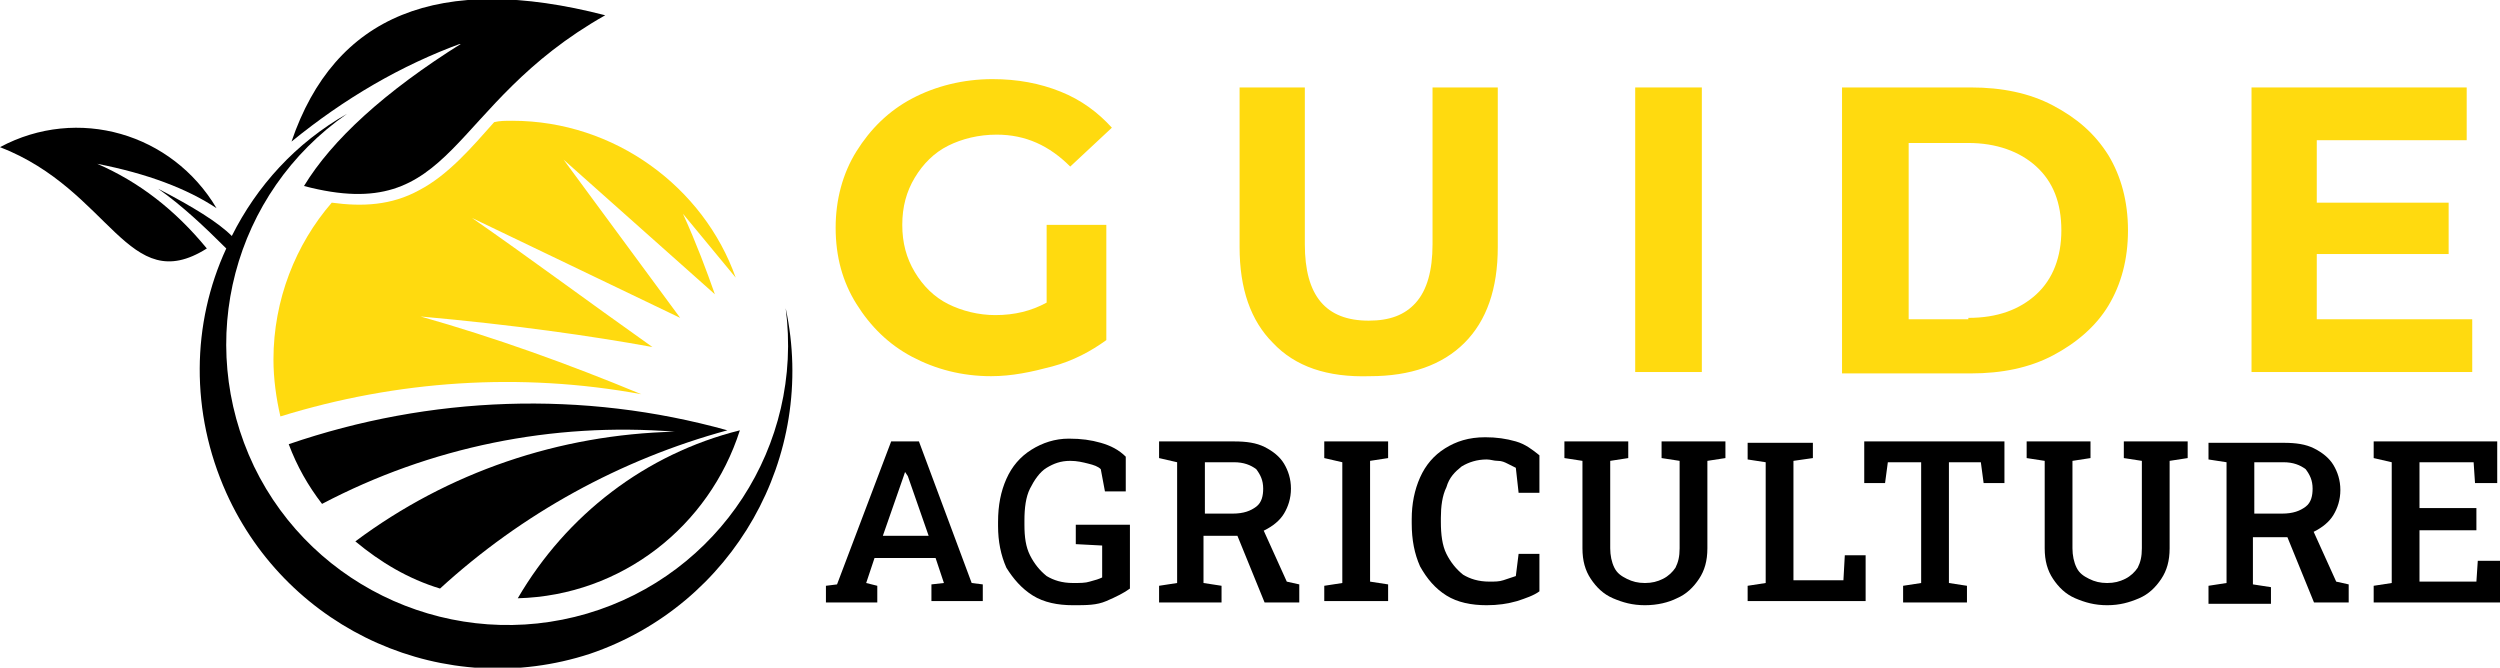<?xml version="1.0" encoding="utf-8"?>
<!-- Generator: Adobe Illustrator 24.1.0, SVG Export Plug-In . SVG Version: 6.00 Build 0)  -->
<svg version="1.1" id="Layer_1" xmlns="http://www.w3.org/2000/svg" xmlns:xlink="http://www.w3.org/1999/xlink" x="0px" y="0px"
	 width="180.1px" height="48.1px" viewBox="0 0 180.1 48.1" style="enable-background:new 0 0 180.1 48.1;" xml:space="preserve">
<style type="text/css">
	.st0{fill:#FFDA0F;}
	.st1{fill-rule:evenodd;clip-rule:evenodd;}
	.st2{fill-rule:evenodd;clip-rule:evenodd;fill:#FFDA0F;}
</style>
<g>
	<g>
		<path class="st0" d="M75.4,16.2h4.3v8.3c-1.1,0.8-2.4,1.5-3.9,1.9c-1.5,0.4-2.9,0.7-4.4,0.7c-2.1,0-4-0.5-5.7-1.4
			c-1.7-0.9-3-2.2-4-3.8c-1-1.6-1.5-3.4-1.5-5.5c0-2,0.5-3.9,1.5-5.5c1-1.6,2.3-2.9,4-3.8c1.7-0.9,3.7-1.4,5.8-1.4
			c1.8,0,3.4,0.3,4.9,0.9c1.5,0.6,2.7,1.5,3.7,2.6l-3,2.8c-1.5-1.5-3.2-2.3-5.3-2.3c-1.3,0-2.5,0.3-3.5,0.8c-1,0.5-1.8,1.3-2.4,2.3
			c-0.6,1-0.9,2.1-0.9,3.4c0,1.3,0.3,2.4,0.9,3.4c0.6,1,1.4,1.8,2.4,2.3s2.2,0.8,3.4,0.8c1.4,0,2.6-0.3,3.7-0.9V16.2z"/>
		<path class="st0" d="M91.7,24.7c-1.6-1.6-2.4-3.9-2.4-6.9V6.3H94v11.3c0,3.7,1.5,5.5,4.6,5.5c1.5,0,2.6-0.4,3.4-1.3
			c0.8-0.9,1.2-2.3,1.2-4.2V6.3h4.7v11.5c0,3-0.8,5.3-2.4,6.9c-1.6,1.6-3.9,2.4-6.8,2.4C95.6,27.2,93.3,26.4,91.7,24.7z"/>
		<path class="st0" d="M117.8,6.3h4.8v20.5h-4.8V6.3z"/>
		<path class="st0" d="M132.7,6.3h9.3c2.2,0,4.2,0.4,5.9,1.3c1.7,0.9,3,2,4,3.6c0.9,1.5,1.4,3.3,1.4,5.4c0,2.1-0.5,3.9-1.4,5.4
			s-2.3,2.7-4,3.6c-1.7,0.9-3.7,1.3-5.9,1.3h-9.3V6.3z M141.8,22.9c2.1,0,3.7-0.6,4.9-1.7s1.8-2.7,1.8-4.6c0-2-0.6-3.5-1.8-4.6
			s-2.9-1.7-4.9-1.7h-4.3v12.7H141.8z"/>
		<path class="st0" d="M178.1,23v3.8h-15.9V6.3h15.5v3.8h-10.8v4.5h9.5v3.7h-9.5V23H178.1z"/>
		<g>
			<g>
				<path d="M59.5,43.4v-1.2l0.8-0.1l3.9-10.3h2L70,42l0.8,0.1v1.2h-3.7v-1.2L68,42l-0.6-1.8H63L62.4,42l0.8,0.2v1.2H59.5z
					 M63.6,38.6h3.3l-1.5-4.3L65.2,34h0l-0.1,0.3L63.6,38.6z"/>
			</g>
		</g>
		<g>
			<g>
				<path d="M77.3,43.6c-1.1,0-2.1-0.2-2.9-0.7c-0.8-0.5-1.4-1.2-1.9-2c-0.4-0.9-0.6-1.9-0.6-3v-0.3c0-1.2,0.2-2.2,0.6-3.1
					c0.4-0.9,1-1.6,1.8-2.1c0.8-0.5,1.7-0.8,2.7-0.8c0.9,0,1.6,0.1,2.3,0.3c0.7,0.2,1.3,0.5,1.8,1v2.5h-1.5l-0.3-1.6
					c-0.2-0.2-0.5-0.3-0.9-0.4c-0.4-0.1-0.8-0.2-1.3-0.2c-0.7,0-1.2,0.2-1.7,0.5s-0.9,0.9-1.2,1.5c-0.3,0.6-0.4,1.4-0.4,2.3v0.3
					c0,0.9,0.1,1.6,0.4,2.2s0.7,1.1,1.2,1.5c0.5,0.3,1.1,0.5,1.9,0.5c0.5,0,0.9,0,1.2-0.1c0.4-0.1,0.7-0.2,0.9-0.3v-2.3l-1.9-0.1
					v-1.4h3.9v4.6c-0.4,0.3-1,0.6-1.7,0.9S78.3,43.6,77.3,43.6z"/>
			</g>
		</g>
		<g>
			<g>
				<path d="M83.5,43.4v-1.2l1.3-0.2v-8.7L83.5,33v-1.2h5.4c0.9,0,1.6,0.1,2.2,0.4c0.6,0.3,1.1,0.7,1.4,1.2s0.5,1.1,0.5,1.8
					c0,0.7-0.2,1.3-0.5,1.8c-0.3,0.5-0.8,0.9-1.4,1.2s-1.3,0.4-2,0.4l-2.4,0v3.4l1.3,0.2v1.2H83.5z M86.8,37h2
					c0.8,0,1.3-0.2,1.7-0.5c0.4-0.3,0.5-0.8,0.5-1.3c0-0.6-0.2-1-0.5-1.4c-0.4-0.3-0.9-0.5-1.6-0.5h-2.1V37z M91.1,43.4L88.9,38
					l1.9-0.3l1.9,4.2l0.9,0.2v1.3H91.1z"/>
			</g>
		</g>
		<g>
			<g>
				<path d="M95.4,43.4v-1.2l1.3-0.2v-8.7L95.4,33v-1.2h4.6V33l-1.3,0.2v8.7l1.3,0.2v1.2H95.4z"/>
			</g>
		</g>
		<g>
			<g>
				<path d="M107.1,43.6c-1.1,0-2.1-0.2-2.9-0.7c-0.8-0.5-1.4-1.2-1.9-2.1c-0.4-0.9-0.6-1.9-0.6-3.1v-0.3c0-1.1,0.2-2.1,0.6-3
					s1-1.6,1.8-2.1c0.8-0.5,1.7-0.8,2.9-0.8c0.8,0,1.5,0.1,2.2,0.3c0.7,0.2,1.2,0.6,1.7,1v2.7h-1.5l-0.2-1.8
					c-0.2-0.1-0.4-0.2-0.6-0.3s-0.4-0.2-0.7-0.2c-0.3,0-0.5-0.1-0.8-0.1c-0.7,0-1.3,0.2-1.8,0.5c-0.5,0.4-0.9,0.8-1.1,1.5
					c-0.3,0.6-0.4,1.4-0.4,2.2v0.3c0,0.9,0.1,1.7,0.4,2.3c0.3,0.6,0.7,1.1,1.2,1.5c0.5,0.3,1.1,0.5,1.9,0.5c0.4,0,0.7,0,1-0.1
					c0.3-0.1,0.6-0.2,0.9-0.3l0.2-1.6h1.5v2.7c-0.4,0.3-1,0.5-1.6,0.7C108.6,43.5,107.9,43.6,107.1,43.6z"/>
			</g>
		</g>
		<g>
			<g>
				<path d="M118.5,43.6c-0.9,0-1.6-0.2-2.3-0.5c-0.7-0.3-1.2-0.8-1.6-1.4s-0.6-1.3-0.6-2.2v-6.3l-1.3-0.2v-1.2h4.6V33l-1.3,0.2v6.3
					c0,0.5,0.1,1,0.3,1.4s0.5,0.6,0.9,0.8c0.4,0.2,0.8,0.3,1.3,0.3c0.5,0,0.9-0.1,1.3-0.3c0.4-0.2,0.7-0.5,0.9-0.8
					c0.2-0.4,0.3-0.8,0.3-1.4v-6.3l-1.3-0.2v-1.2h4.6V33l-1.3,0.2v6.3c0,0.9-0.2,1.6-0.6,2.2s-0.9,1.1-1.6,1.4
					C120.2,43.4,119.4,43.6,118.5,43.6z"/>
			</g>
		</g>
		<g>
			<g>
				<path d="M125.9,43.4v-1.2l1.3-0.2v-8.7l-1.3-0.2v-1.2h1.3h2h1.4V33l-1.4,0.2v8.6h3.6l0.1-1.8h1.5v3.3H125.9z"/>
			</g>
		</g>
		<g>
			<g>
				<path d="M137.1,43.4v-1.2l1.3-0.2v-8.7H136l-0.2,1.5h-1.5v-3h10.1v3h-1.5l-0.2-1.5h-2.3v8.7l1.3,0.2v1.2H137.1z"/>
			</g>
		</g>
		<g>
			<g>
				<path d="M151.8,43.6c-0.9,0-1.6-0.2-2.3-0.5c-0.7-0.3-1.2-0.8-1.6-1.4s-0.6-1.3-0.6-2.2v-6.3L146,33v-1.2h4.6V33l-1.3,0.2v6.3
					c0,0.5,0.1,1,0.3,1.4s0.5,0.6,0.9,0.8c0.4,0.2,0.8,0.3,1.3,0.3c0.5,0,0.9-0.1,1.3-0.3c0.4-0.2,0.7-0.5,0.9-0.8
					c0.2-0.4,0.3-0.8,0.3-1.4v-6.3L153,33v-1.2h4.6V33l-1.3,0.2v6.3c0,0.9-0.2,1.6-0.6,2.2s-0.9,1.1-1.6,1.4
					C153.4,43.4,152.7,43.6,151.8,43.6z"/>
			</g>
		</g>
		<g>
			<g>
				<path d="M159.1,43.4v-1.2l1.3-0.2v-8.7l-1.3-0.2v-1.2h5.4c0.9,0,1.6,0.1,2.2,0.4c0.6,0.3,1.1,0.7,1.4,1.2s0.5,1.1,0.5,1.8
					c0,0.7-0.2,1.3-0.5,1.8c-0.3,0.5-0.8,0.9-1.4,1.2s-1.3,0.4-2,0.4l-2.4,0v3.4l1.3,0.2v1.2H159.1z M162.4,37h2
					c0.8,0,1.3-0.2,1.7-0.5c0.4-0.3,0.5-0.8,0.5-1.3c0-0.6-0.2-1-0.5-1.4c-0.4-0.3-0.9-0.5-1.6-0.5h-2.1V37z M166.7,43.4l-2.2-5.4
					l1.9-0.3l1.9,4.2l0.9,0.2v1.3H166.7z"/>
			</g>
		</g>
		<g>
			<g>
				<path d="M171,43.4v-1.2l1.3-0.2v-8.7L171,33v-1.2h8.9v3h-1.6l-0.1-1.5h-3.9v3.3h4.1v1.6h-4.1v3.7h4.1l0.1-1.5h1.6v3H171z"/>
			</g>
		</g>
	</g>
</g>
<g>
	<g>
		<path class="st1" d="M56.6,22.2c1.3,9.9-4.8,19.2-14.3,22c-9.5,2.8-19.7-1.7-24-10.6c-4.3-9-1.5-19.7,6.7-25.4
			c-3.7,2.1-6.5,5.2-8.3,8.8c-1-1-2.8-2.1-5.3-3.4c1.7,1.2,3.3,2.7,4.9,4.3c-2.5,5.4-2.6,11.8,0,17.6c4.5,10,15.8,15,26.2,11.6
			C52.8,43.6,58.9,32.9,56.6,22.2z"/>
		<path class="st1" d="M7,11.8c3.6,0.7,6.5,1.8,8.6,3.2C12.4,9.6,5.6,7.6,0,10.6c8,3.1,9.2,10.9,14.9,7.3C12.6,15.1,10,13.1,7,11.8z
			"/>
		<path class="st1" d="M33.3,3.1c-4.4,1.6-8.5,4-12.3,7.1c3.1-9.1,10.6-12.2,22.6-9.1C32.1,7.6,32.9,16.3,21.9,13.4
			C23.9,10.1,27.7,6.6,33.3,3.1z"/>
		<path class="st2" d="M36.9,8.7c-0.5,0-0.9,0-1.3,0.1c-1.6,1.8-3.3,3.8-5.4,4.9c-2,1.1-4.1,1.2-6.3,0.9c-2.6,3-4.2,7-4.2,11.3
			c0,1.4,0.2,2.8,0.5,4.1c8.4-2.6,17.3-3.2,26-1.6c-5.3-2.2-10.6-4.1-15.9-5.6c6.7,0.6,12.3,1.4,16.7,2.2c-4.8-3.4-9.1-6.6-13-9.3
			C44,20.5,49,22.9,49,22.9c-5.6-7.6-8.4-11.4-8.4-11.4c7.3,6.5,10.9,9.7,10.9,9.7c-0.6-1.7-1.3-3.6-2.3-5.8l3.8,4.6
			C50.7,13.5,44.3,8.7,36.9,8.7z"/>
		<path class="st1" d="M20.8,32c0.6,1.6,1.4,3,2.4,4.3c7.8-4.1,16.6-5.9,25.4-5.2c-8.3,0.2-16.3,2.9-23,7.9c1.8,1.5,3.8,2.7,6.1,3.4
			c5.9-5.4,13-9.3,20.7-11.4C42,28.1,31,28.5,20.8,32z"/>
		<path class="st1" d="M37.3,43.1c7.5-0.2,13.8-5.2,16-12.1C46.5,32.7,40.8,37.1,37.3,43.1z"/>
	</g>
</g>
</svg>
